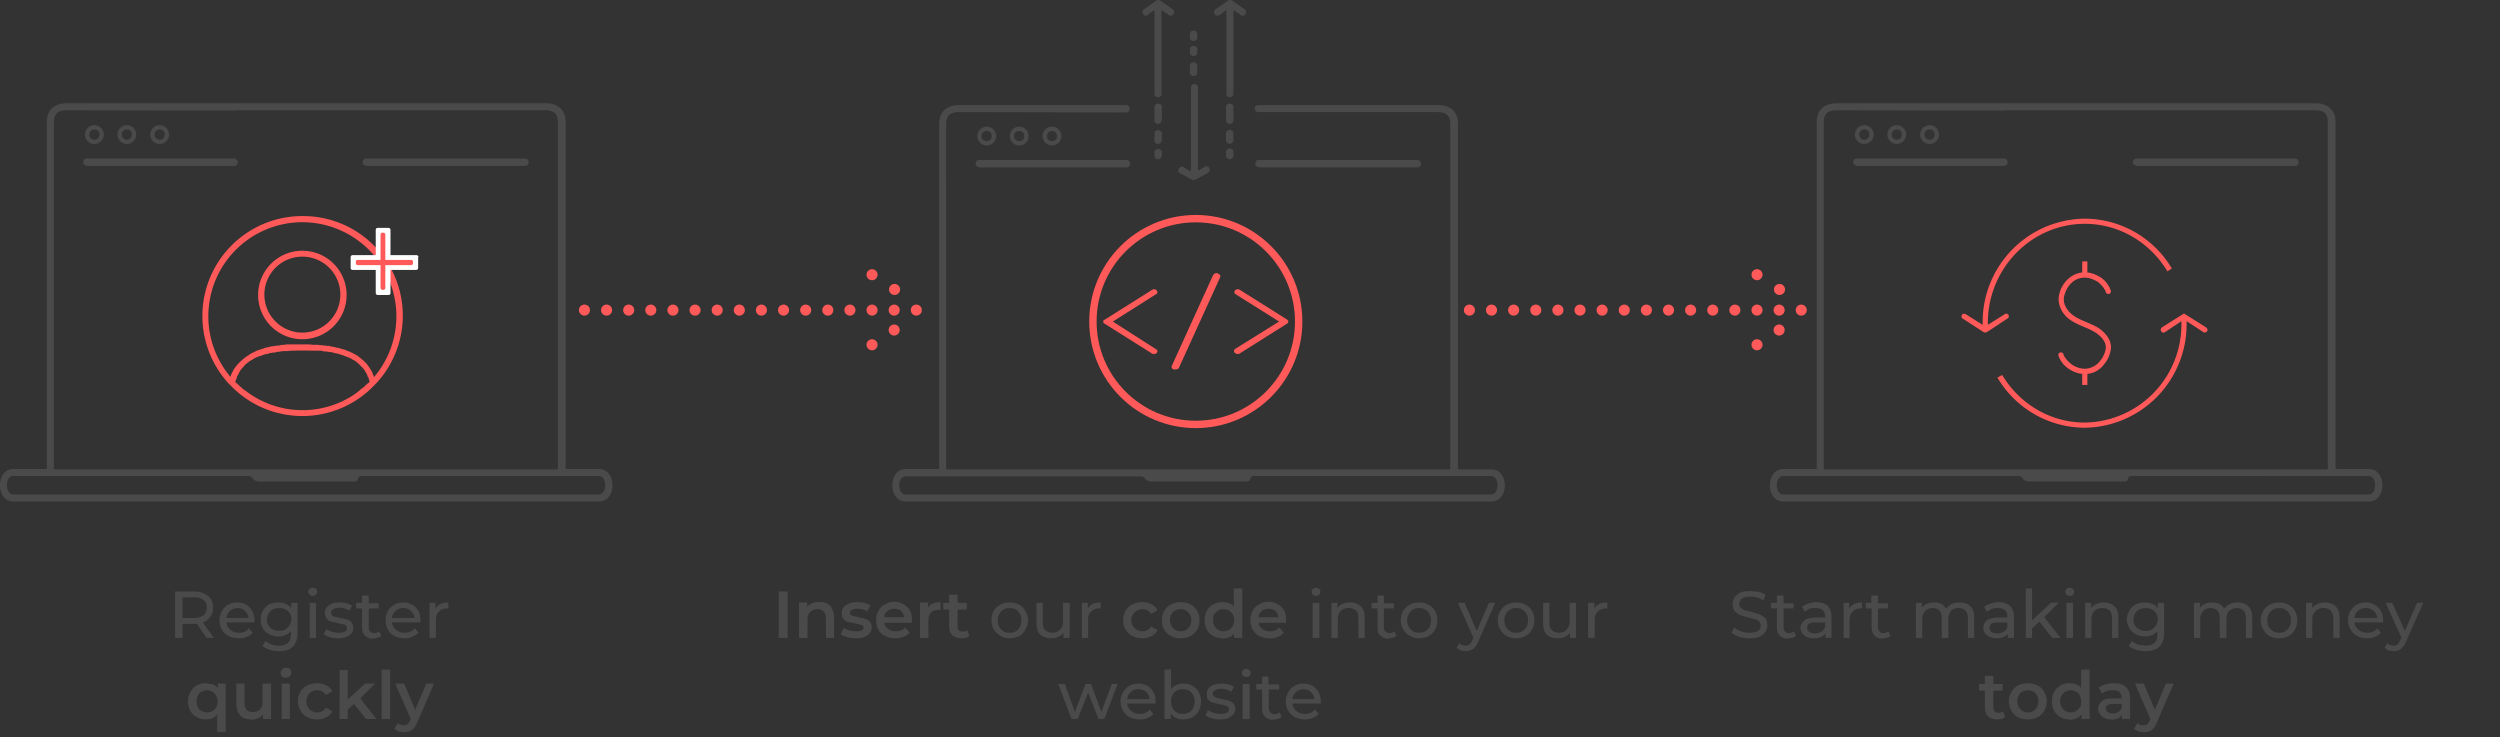 <svg xmlns="http://www.w3.org/2000/svg" viewBox="0 0 678 200">
  <rect x="0" y="0" width="678" height="200" fill="#333333" stroke="none"/>
  <g fill="none" fill-rule="evenodd">
    <path fill="#4A4A4A" fill-rule="nonzero" d="M49.5 173v-3.8H53.4L56 173h2l-3-4.2a4 4 0 0 0 2-1.5c.5-.7.8-1.5.8-2.5a4 4 0 0 0-1.4-3.2c-1-.8-2.3-1.2-3.9-1.2h-5V173h1.9Zm3-5.4h-3V162h3a4 4 0 0 1 2.7.7c.6.5.9 1.2.9 2 0 1-.3 1.7-1 2.2a4 4 0 0 1-2.6.7Zm12.3 5.5c.8 0 1.5-.1 2.1-.4.7-.3 1.2-.6 1.6-1.1l-1-1.2c-.6.8-1.5 1.2-2.7 1.2-1 0-1.7-.3-2.3-.8a3 3 0 0 1-1.1-2H69v-.5c0-1-.2-1.8-.6-2.6-.4-.7-1-1.3-1.6-1.7-.8-.4-1.6-.6-2.5-.6-.9 0-1.7.2-2.4.6-.8.4-1.3 1-1.7 1.7a5 5 0 0 0-.7 2.5c0 1 .3 1.8.7 2.6.4.7 1 1.3 1.8 1.7.8.4 1.7.6 2.7.6Zm2.7-5.5h-6.1a3 3 0 0 1 3-2.7 3 3 0 0 1 3 2.7Zm8.2 9c1.7 0 2.9-.4 3.7-1.2.8-.8 1.3-2 1.3-3.7v-8.2H79v1.4c-.4-.5-.9-.9-1.5-1.1a5 5 0 0 0-2-.4c-1 0-1.7.2-2.5.5-.7.4-1.3 1-1.7 1.7-.4.7-.6 1.5-.6 2.4 0 .9.2 1.7.6 2.4.4.7 1 1.2 1.7 1.6.8.4 1.6.6 2.5.6a5 5 0 0 0 2-.4c.5-.2 1-.6 1.4-1v.7c0 1-.2 1.9-.8 2.4-.5.5-1.3.8-2.4.8-.7 0-1.4-.1-2-.3-.7-.3-1.3-.6-1.7-1l-.8 1.4c.5.4 1.1.8 2 1 .8.3 1.6.4 2.5.4Zm0-5.5c-.6 0-1.2-.1-1.7-.4a3 3 0 0 1-1.2-1.1 3 3 0 0 1-.4-1.6 3 3 0 0 1 1-2.3c.5-.5 1.3-.8 2.3-.8 1 0 1.7.3 2.4.8a3 3 0 0 1 .9 2.3 3 3 0 0 1-.5 1.6 3 3 0 0 1-1.1 1.1c-.5.3-1 .4-1.7.4Zm9.1-9.5a1.1 1.1 0 0 0 1.2-1.1 1 1 0 0 0-.3-.8c-.3-.2-.5-.3-.9-.3a1.1 1.1 0 0 0-1.2 1.1c0 .3.2.6.4.8.2.2.5.3.8.3Zm.9 11.4v-9.5H84v9.5h1.7Zm6 .1c1.3 0 2.3-.2 3-.8.8-.5 1.1-1.2 1.1-2 0-.7-.1-1.2-.5-1.5-.3-.4-.7-.6-1.2-.8l-1.8-.4-1.4-.3a2 2 0 0 1-.8-.4 1 1 0 0 1-.3-.7c0-.4.2-.8.6-1 .3-.2 1-.4 1.6-.4 1 0 2 .3 2.8.8l.7-1.4-1.5-.6a8 8 0 0 0-2-.2c-1.2 0-2.1.2-2.8.8-.8.5-1.1 1.2-1.1 2 0 .7.2 1.2.5 1.6.3.4.8.6 1.3.8l1.8.4 1.3.3c.3 0 .6.2.8.3.2.2.3.4.3.7 0 .9-.7 1.3-2.3 1.3a6.3 6.3 0 0 1-3.3-1l-.7 1.4c.4.3 1 .6 1.7.8a8 8 0 0 0 2.2.3Zm9.6 0c.4 0 .8 0 1.1-.2.4 0 .7-.2 1-.5l-.6-1.2a2 2 0 0 1-1.3.5c-.5 0-.9-.2-1.1-.5-.3-.2-.4-.6-.4-1.2V165h2.7v-1.4H100v-2.1h-1.8v2h-1.6v1.5h1.6v5.2c0 1 .3 1.7.8 2.2a3 3 0 0 0 2.3.8Zm8.4 0c.8 0 1.5-.1 2.1-.4.7-.3 1.2-.6 1.7-1.1l-1-1.2c-.7.8-1.6 1.2-2.8 1.2-.9 0-1.7-.3-2.3-.8a3 3 0 0 1-1.1-2h7.7v-.5c0-1-.1-1.8-.5-2.6-.4-.7-1-1.3-1.7-1.7-.7-.4-1.5-.6-2.4-.6-1 0-1.8.2-2.5.6-.7.4-1.3 1-1.7 1.7a5 5 0 0 0-.6 2.5c0 1 .2 1.8.6 2.6.4.7 1 1.3 1.8 1.7.8.4 1.7.6 2.7.6Zm2.7-5.5h-6.1a3 3 0 0 1 3-2.7 3 3 0 0 1 3.1 2.7Zm5.8 5.4v-4.8c0-1 .3-1.8.8-2.3a3 3 0 0 1 2.2-.9h.4v-1.6c-.8 0-1.6.1-2.1.4a3 3 0 0 0-1.4 1.3v-1.6h-1.6v9.5h1.7Zm-57 25.5v-13.1h-2.1v1.2c-.4-.4-.9-.8-1.4-1l-1.8-.3a5 5 0 0 0-2.5.6c-.8.4-1.3 1-1.7 1.7-.5.8-.7 1.6-.7 2.6s.2 1.8.6 2.6c.5.7 1 1.3 1.8 1.7.7.4 1.5.6 2.5.6 1.3 0 2.3-.4 3-1.3v4.7h2.3Zm-5-5.3c-.9 0-1.6-.3-2.1-.8a3 3 0 0 1-.8-2.2c0-1 .3-1.6.8-2.2.5-.5 1.2-.8 2-.8.9 0 1.5.3 2 .8.6.6.9 1.3.9 2.2a3 3 0 0 1-.8 2.2c-.6.5-1.2.8-2 .8Zm12 2c.7 0 1.2-.2 1.8-.4.5-.3 1-.6 1.3-1v1.2h2.2v-9.6h-2.3v4.8c0 1-.2 1.7-.7 2.2-.5.5-1.1.7-2 .7-.6 0-1.2-.2-1.6-.6-.4-.4-.6-1-.6-2v-5.1h-2.2v5.5c0 1.4.4 2.4 1.1 3.2.7.7 1.7 1 3 1Zm9.4-11.4c.4 0 .7-.1 1-.4.3-.3.4-.6.4-1s-.1-.7-.4-1c-.3-.2-.6-.3-1-.3-.5 0-.8.1-1 .4-.3.2-.5.6-.5 1 0 .3.2.7.4 1 .3.2.6.3 1 .3Zm1 11.2v-9.6h-2.2v9.6h2.3Zm7.4.1a5 5 0 0 0 2.5-.6c.7-.3 1.3-.9 1.6-1.6l-1.7-1a2.7 2.7 0 0 1-2.4 1.3c-.8 0-1.5-.3-2-.8a3 3 0 0 1-.9-2.2c0-1 .3-1.6.8-2.2.6-.5 1.3-.8 2.1-.8.5 0 1 .1 1.4.3.4.2.7.6 1 1l1.7-1c-.3-.7-.9-1.3-1.6-1.6-.7-.4-1.5-.6-2.5-.6s-1.9.2-2.7.6a4.7 4.7 0 0 0-2.5 4.3c0 1 .3 1.8.7 2.5.4.8 1 1.4 1.9 1.8.7.4 1.6.6 2.6.6Zm8.3-.1v-2.5l1.7-1.6 3.3 4.1h2.8l-4.4-5.6 4-4H99l-4.7 4.3v-8h-2.2V195h2.2Zm11.5 0v-13.4h-2.3V195h2.3Zm3.7 3.6c.9 0 1.6-.2 2.2-.6.6-.4 1.1-1.2 1.5-2.2l4.5-10.4h-2.1l-3 7.1-3-7.1h-2.4l4.2 9.6-.2.4c-.2.5-.5.8-.7 1-.3.2-.6.3-1 .3l-.9-.1-.8-.5-.8 1.6 1.1.7 1.4.2Z"/>
    <g transform="translate(0 28)">
      <g fill-rule="nonzero">
        <path fill="#4A4A4A" d="M60.9 2c-1.3 0 0-2 1.2-2H148c3.2 0 5.4 1.8 5.4 5v92.7c0 1.8-.3 1.5 1.4 1.5h7.7c4.8 0 4.8 8.8 0 8.8H3.6c-4.8 0-4.8-8.8 0-8.8h8c1.4 0 1.1.2 1.1-1.3V5.2C12.7 1.5 15 0 18.2 0h45.2c1.3 0 1.3 2 0 2l-45.3-.1c-2.1 0-3.5.7-3.5 3.4V98c0 1.5-.2 1.3 1.3 1.3h134c1.7 0 1.4.2 1.4-1.6V5c0-2.2-1.2-3.1-3.4-3.1h-87Zm34.9 100.6H70.5c-2.3-.1-1.7-1.4-3.1-1.5H3.6c-2.3 0-2.3 5 0 5h158.8c2.3 0 2.3-5 0-5H98c-1.5.1-.2 1.5-2.2 1.5ZM44.3 9.5c.5-.6.5-1.5 0-2a1.4 1.4 0 1 0 0 2Zm.8.8a2.5 2.5 0 1 1-3.6-3.6 2.5 2.5 0 0 1 3.6 3.6Zm-9.7-.8c.5-.6.5-1.5 0-2a1.4 1.4 0 1 0 0 2Zm.8.8a2.5 2.5 0 1 1-3.6-3.6 2.5 2.5 0 0 1 3.6 3.6Zm-9.6-.8c.5-.6.5-1.5 0-2a1.4 1.4 0 1 0 0 2Zm.8.8a2.5 2.5 0 1 1-3.6-3.6 2.5 2.5 0 0 1 3.6 3.6Zm-3.9 6.6c-1.2 0-1.2-1.9 0-1.9h40c1.3 0 1.3 2 0 2h-40Zm75.9 0C98 17 98 15 99.4 15h43c1.3 0 1.3 2 0 2h-43Z"/>
        <g fill="#FF5A59">
          <path d="M82 30.6A27.1 27.1 0 0 0 62 76l1.4 1.4a27 27 0 0 0 37.2 0L102 76a27 27 0 0 0-20-45.4Zm17.8 45.3-.3.3-.6.5-.1.2-.3.2-.7.5-.3.3-1 .8a25.3 25.3 0 0 1-30-.8l-.5-.3-.5-.5-.3-.2-.2-.2-.5-.5-.2-.2-.2-.1-.3-.3.1-.3v-.1l.2-.4.1-.4.1-.3.2-.4.2-.3.1-.3.2-.3.2-.4.2-.2.2-.3.3-.3.2-.2.2-.3.3-.3.3-.2.2-.2.4-.3.3-.2a10 10 0 0 1 .7-.4l.3-.2.3-.2.5-.2.3-.1.4-.2.5-.1.4-.2.4-.1.5-.2h.5l.4-.2.6-.1.5-.1h.5l.6-.2h.5l.5-.1.8-.1h1l1-.1H80a60 60 0 0 1 4.5 0H87l.8.2h.5l.6.1.6.1h.5l.5.2.5.1.5.1.4.1.6.2.4.1.4.2.4.1.4.2.4.1.4.2.4.2.3.2.4.2.3.2.3.2a9.3 9.3 0 0 1 .6.5l.2.2.3.3.3.3.2.2.3.3.2.3.2.2.2.4.2.3.1.2.2.4.1.4.2.2.1.4.1.4.1.2v.2c0 .2-.2.3-.3.4Zm1.6-1.7-.2-.6-.3-.7a10.4 10.4 0 0 0-.8-1.3l-.4-.6-.5-.6-.5-.5-.6-.5-.5-.4-.6-.5a18.6 18.6 0 0 0-1.3-.7l-.6-.3-.7-.3h-.1l-.6-.3-.7-.2h-.2l-.5-.2-.7-.2h-.3a8.3 8.3 0 0 0-1.2-.3h-.3l-.5-.2h-.7l-.3-.1h-.5l-.7-.1h-.4l-.4-.1h-1.5l-1-.1h-6.2l-.4.1h-.4l-.7.1-.4.1h-.4l-.7.1-.5.1h-.3a17.5 17.5 0 0 0-1.2.3h-.2a15 15 0 0 0-1.2.4l-.3.1-.7.2-.5.2h-.1l-.7.4-.7.3-.6.4a14 14 0 0 0-3.3 2.8l-.5.6-.4.6a14.6 14.6 0 0 0-.7 1.4l-.2.6a25.5 25.5 0 1 1 39 0Z"/>
          <path d="M82 40a12 12 0 1 0 0 24 12 12 0 0 0 0-24Zm0 22.2a10.3 10.3 0 1 1 0-20.6 10.3 10.3 0 0 1 0 20.6Z"/>
        </g>
      </g>
      <rect width="4" height="18.2" x="101.9" y="33.8" fill="#FFF" rx=".5"/>
      <path fill="#FFF" d="M113.4 41.7v3c0 .3-.3.5-.5.5H95.6a.5.5 0 0 1-.5-.5v-3c0-.3.3-.5.5-.5H113c.2 0 .5.2.5.5Z"/>
      <rect width="1.3" height="15.5" x="103.2" y="35.1" fill="#FF5A59" rx=".5"/>
      <path fill="#FF5A59" d="M112 43v.4c0 .3-.2.5-.5.5H97a.5.5 0 0 1-.5-.5V43c0-.3.2-.5.5-.5h14.5c.3 0 .5.2.5.5Z"/>
    </g>
    <path fill="#4A4A4A" fill-rule="nonzero" d="M213.6 173v-12.6h-2.4V173h2.4Zm5.4 0v-4.9c0-.9.2-1.6.7-2.1.5-.5 1.2-.8 2-.8.7 0 1.3.3 1.7.7.4.4.6 1 .6 1.9v5.2h2.2v-5.5c0-1.4-.4-2.4-1-3.2a4 4 0 0 0-3-1 5 5 0 0 0-2 .3c-.5.3-1 .6-1.3 1v-1.2h-2.2v9.6h2.3Zm13 .1c1.4 0 2.5-.2 3.2-.8.8-.5 1.2-1.2 1.2-2.1 0-.7-.2-1.3-.5-1.6a3 3 0 0 0-1.3-.8l-1.9-.4-1.7-.5c-.4-.1-.5-.4-.5-.7 0-.3.1-.6.5-.8a3 3 0 0 1 1.5-.3c1 0 2 .2 2.7.7l.9-1.7-1.6-.6a9 9 0 0 0-2-.2c-1.3 0-2.3.3-3 .8-.9.5-1.2 1.3-1.2 2.2 0 .7.1 1.2.5 1.6.4.4.8.7 1.3.8l2 .4 1.6.4c.3.2.5.4.5.7 0 .7-.7 1-2 1a6.5 6.5 0 0 1-3.4-.9l-.8 1.7c.4.4 1 .6 1.8.8.7.2 1.5.3 2.2.3Zm10.9 0a6 6 0 0 0 2.2-.4 4 4 0 0 0 1.6-1.1l-1.2-1.4c-.7.7-1.5 1-2.6 1-.8 0-1.5-.2-2-.6-.6-.4-1-1-1.1-1.7h7.5v-.7c0-1-.1-1.8-.5-2.6a5 5 0 0 0-4.2-2.4c-1 0-1.9.3-2.6.7-.8.4-1.4 1-1.8 1.8a5 5 0 0 0-.6 2.5c0 1 .2 1.8.6 2.5.4.8 1 1.4 1.9 1.8a6 6 0 0 0 2.8.6Zm2.3-5.7h-5.4c0-.7.4-1.3.9-1.7.5-.4 1.1-.6 1.8-.6.8 0 1.4.2 1.9.6.4.5.7 1 .8 1.7Zm6.6 5.6v-4.7c0-1 .2-1.7.7-2.2.5-.5 1.2-.7 2-.7h.6v-2.1c-1.6 0-2.8.5-3.4 1.5v-1.4h-2.2v9.6h2.3Zm9 .1 1.1-.1 1-.5-.6-1.6a2 2 0 0 1-1.3.4c-.4 0-.8-.2-1-.4-.2-.2-.3-.6-.3-1v-4.6h2.5v-1.8h-2.5v-2.2h-2.3v2.2h-1.6v1.8h1.6v4.6c0 1 .3 1.8.9 2.4.5.5 1.4.8 2.4.8Zm13 0c1 0 1.8-.2 2.6-.6.7-.4 1.3-1 1.7-1.8a5 5 0 0 0 .7-2.5 5 5 0 0 0-.7-2.5c-.4-.7-1-1.3-1.7-1.7-.8-.4-1.6-.6-2.6-.6s-1.8.2-2.5.6c-.8.4-1.4 1-1.8 1.7a5 5 0 0 0-.6 2.5 4.6 4.6 0 0 0 2.4 4.2c.7.5 1.6.7 2.5.7Zm0-1.5a3 3 0 0 1-2.8-1.6c-.3-.5-.4-1.1-.4-1.8 0-.6.1-1.2.4-1.7a3 3 0 0 1 1.2-1.2c.5-.3 1-.4 1.6-.4.6 0 1.2.1 1.7.4.5.3.8.7 1.1 1.2.3.5.4 1 .4 1.7s-.1 1.3-.4 1.8a3 3 0 0 1-1.1 1.2c-.5.3-1 .4-1.7.4Zm11.4 1.5c.7 0 1.3-.1 1.8-.4.6-.3 1-.6 1.4-1.1v1.4h1.7v-9.5h-1.8v4.9c0 1-.2 1.8-.8 2.3-.5.6-1.2.9-2.1.9-.8 0-1.5-.3-2-.8-.4-.4-.6-1.1-.6-2v-5.3h-1.7v5.4c0 1.4.3 2.5 1 3.2.8.7 1.8 1 3 1Zm9.9-.1v-4.8c0-1 .2-1.8.8-2.3a3 3 0 0 1 2.2-.9h.4v-1.6c-.9 0-1.6.1-2.2.4a3 3 0 0 0-1.3 1.3v-1.6h-1.6v9.5h1.7Zm14.7.1a5 5 0 0 0 2.5-.6c.7-.3 1.3-.9 1.6-1.6l-1.7-1a2.7 2.7 0 0 1-2.4 1.3c-.8 0-1.5-.3-2-.8a3 3 0 0 1-1-2.2c0-1 .4-1.6 1-2.2.5-.5 1.2-.8 2-.8.5 0 1 .1 1.4.3.4.2.7.6 1 1l1.7-1c-.3-.7-.9-1.3-1.6-1.6-.7-.4-1.5-.6-2.5-.6s-1.9.2-2.7.6a4.7 4.7 0 0 0-2.5 4.3c0 1 .2 1.8.7 2.5.4.8 1 1.4 1.8 1.8.8.4 1.7.6 2.7.6Zm10.4 0c1 0 1.9-.2 2.6-.6.8-.4 1.4-1 1.9-1.8a5 5 0 0 0 .6-2.5 5 5 0 0 0-.6-2.5c-.5-.8-1-1.4-1.9-1.8-.7-.4-1.6-.6-2.6-.6s-1.9.2-2.6.6c-.8.4-1.4 1-1.9 1.8a5 5 0 0 0-.6 2.5c0 1 .2 1.8.6 2.5.5.8 1 1.4 1.9 1.8.7.4 1.6.6 2.6.6Zm0-1.9c-.8 0-1.5-.3-2-.8a3 3 0 0 1-.9-2.2c0-1 .3-1.6.8-2.2.6-.5 1.3-.8 2-.8 1 0 1.6.3 2.1.8.6.6.9 1.3.9 2.2a3 3 0 0 1-.9 2.2c-.5.5-1.2.8-2 .8Zm11.4 2c.6 0 1.2-.2 1.8-.4.5-.2 1-.6 1.3-1v1.2h2.2v-13.4h-2.3v5c-.3-.5-.8-.8-1.3-1-.5-.2-1.1-.3-1.8-.3a5 5 0 0 0-2.4.6c-.8.4-1.4 1-1.8 1.7-.4.8-.6 1.6-.6 2.6s.2 1.8.6 2.6c.4.7 1 1.3 1.8 1.7a5 5 0 0 0 2.4.6Zm.2-2c-.5 0-1-.1-1.4-.4-.5-.2-.8-.6-1-1-.3-.5-.4-1-.4-1.6 0-.6 0-1.1.3-1.6.3-.4.6-.8 1-1 .5-.3 1-.4 1.5-.4.6 0 1 .1 1.5.4.4.2.8.6 1 1 .3.5.4 1 .4 1.6 0 .6-.1 1.1-.4 1.6-.2.4-.6.8-1 1-.5.3-1 .4-1.5.4Zm12.6 2a6 6 0 0 0 2.2-.5 4 4 0 0 0 1.6-1.1l-1.2-1.4c-.7.7-1.5 1-2.6 1-.8 0-1.5-.2-2-.6-.6-.4-1-1-1-1.7h7.4v-.7c0-1-.1-1.8-.5-2.6a5 5 0 0 0-4.2-2.4c-1 0-1.9.3-2.6.7-.8.4-1.4 1-1.8 1.8a5 5 0 0 0-.6 2.5c0 1 .2 1.8.6 2.5.5.8 1 1.4 1.9 1.8a6 6 0 0 0 2.8.6Zm2.3-5.8h-5.4c.1-.7.4-1.3.9-1.7.5-.4 1.1-.6 1.8-.6.8 0 1.4.2 1.9.6.5.5.7 1 .8 1.7Zm10.2-5.8a1.1 1.1 0 0 0 1.2-1.1 1 1 0 0 0-.4-.8c-.2-.2-.5-.3-.8-.3a1.1 1.1 0 0 0-1.2 1.1c0 .3.2.6.4.8.2.2.5.3.8.3Zm.9 11.4v-9.5H356v9.5h1.8Zm5 0v-5c0-1 .3-1.7.8-2.3a3 3 0 0 1 2.2-.8c.8 0 1.5.3 2 .7.4.5.6 1.2.6 2.1v5.3h1.7v-5.5c0-1.3-.3-2.4-1-3a4 4 0 0 0-3-1.1 5 5 0 0 0-2 .4c-.6.2-1 .6-1.4 1.1v-1.4h-1.6v9.5h1.7Zm13.8.1c.4 0 .8 0 1.2-.2.3 0 .6-.2.9-.5l-.5-1.2a2 2 0 0 1-1.4.5c-.5 0-.8-.2-1.1-.5-.3-.2-.4-.6-.4-1.2V165h2.7v-1.4h-2.7v-2.1h-1.7v2H372v1.5h1.6v5.2c0 1 .2 1.7.8 2.2a3 3 0 0 0 2.2.8Zm8.3 0c1 0 1.8-.2 2.5-.6.8-.4 1.4-1 1.8-1.8a5 5 0 0 0 .6-2.5 5 5 0 0 0-.6-2.5c-.4-.7-1-1.3-1.8-1.7-.7-.4-1.6-.6-2.5-.6-1 0-1.8.2-2.6.6-.7.4-1.3 1-1.8 1.7a5 5 0 0 0-.6 2.5 4.6 4.6 0 0 0 2.4 4.2c.8.5 1.6.7 2.6.7Zm0-1.5c-.6 0-1.2-.1-1.7-.4a3 3 0 0 1-1.1-1.2c-.3-.5-.5-1.1-.5-1.8 0-.6.2-1.2.5-1.7a3 3 0 0 1 1.1-1.2c.5-.3 1-.4 1.7-.4.6 0 1.1.1 1.6.4.5.3.9.7 1.2 1.2.2.5.4 1 .4 1.7s-.2 1.3-.4 1.8a3 3 0 0 1-1.2 1.2c-.5.3-1 .4-1.6.4Zm12.6 5c.7 0 1.4-.2 2-.6.5-.4 1-1 1.4-2l4.6-10.5h-1.7l-3.3 7.6-3.3-7.6h-1.8l4.2 9.5-.3.6c-.2.6-.5 1-.8 1.2-.3.2-.6.3-1 .3-.7 0-1.3-.2-1.7-.7l-.8 1.3 1.1.7 1.4.2Zm13.7-3.5c1 0 1.8-.2 2.5-.6.8-.4 1.4-1 1.8-1.8a5 5 0 0 0 .6-2.5 5 5 0 0 0-.6-2.5c-.4-.7-1-1.3-1.8-1.7-.7-.4-1.6-.6-2.5-.6-1 0-1.8.2-2.6.6-.7.4-1.3 1-1.7 1.7a5 5 0 0 0-.7 2.5c0 1 .2 1.8.7 2.5.4.8 1 1.4 1.7 1.8.8.4 1.7.6 2.6.6Zm0-1.5c-.6 0-1.2-.1-1.6-.4a3 3 0 0 1-1.2-1.2c-.3-.5-.4-1.1-.4-1.8 0-.6.1-1.2.4-1.7a3 3 0 0 1 1.2-1.2c.4-.3 1-.4 1.6-.4.6 0 1.2.1 1.6.4.5.3 1 .7 1.2 1.2.3.5.4 1 .4 1.7s-.1 1.3-.4 1.8a3 3 0 0 1-1.2 1.2c-.4.3-1 .4-1.6.4Zm11.4 1.5c.6 0 1.3-.1 1.8-.4.6-.3 1-.6 1.4-1.1v1.4h1.6v-9.5h-1.7v4.9c0 1-.3 1.8-.8 2.3-.5.6-1.2.9-2.1.9-.9 0-1.5-.3-2-.8-.4-.4-.6-1.1-.6-2v-5.3h-1.7v5.4c0 1.4.3 2.5 1 3.2.8.7 1.8 1 3 1Zm9.9-.1v-4.8c0-1 .2-1.8.8-2.3a3 3 0 0 1 2.2-.9h.4v-1.6c-.9 0-1.6.1-2.2.4a3 3 0 0 0-1.3 1.3v-1.6h-1.7v9.5h1.8Zm-140.2 22 2.8-7.2 2.8 7.2h1.6l3.6-9.5h-1.6l-2.8 7.6-2.8-7.6h-1.5l-2.9 7.6-2.7-7.6H287l3.6 9.5h1.6Zm16.8.1c.8 0 1.5-.1 2.1-.4.7-.3 1.2-.6 1.6-1.1l-1-1.2c-.6.8-1.5 1.2-2.7 1.2-1 0-1.7-.3-2.3-.8a3 3 0 0 1-1.1-2h7.7v-.5c0-1-.1-1.8-.6-2.6-.4-.7-1-1.3-1.6-1.7-.7-.4-1.6-.6-2.5-.6-.9 0-1.7.2-2.4.6-.7.4-1.3 1-1.7 1.7a5 5 0 0 0-.7 2.5c0 1 .3 1.8.7 2.6.4.7 1 1.3 1.8 1.7.8.4 1.7.6 2.7.6Zm2.7-5.5h-6.1a3 3 0 0 1 3-2.7 3 3 0 0 1 3.1 2.7Zm9.1 5.5a5 5 0 0 0 2.5-.6c.7-.4 1.3-1 1.7-1.7.4-.8.6-1.6.6-2.6a5 5 0 0 0-.6-2.5c-.4-.7-1-1.3-1.7-1.7a5 5 0 0 0-4.4-.2c-.6.2-1 .6-1.4 1.1v-5.3h-1.8V195h1.7v-1.5c.4.5.9 1 1.5 1.2.5.3 1.2.4 1.9.4Zm-.1-1.5c-.6 0-1.2-.1-1.7-.4a3 3 0 0 1-1.1-1.2c-.3-.5-.4-1.1-.4-1.8 0-.6 0-1.2.4-1.7a3 3 0 0 1 1.1-1.2c.5-.3 1-.4 1.7-.4a3 3 0 0 1 2.8 1.6c.2.5.4 1 .4 1.7s-.2 1.3-.4 1.8a3 3 0 0 1-2.8 1.6Zm10 1.5c1.3 0 2.3-.2 3-.8.8-.5 1.2-1.2 1.2-2 0-.7-.2-1.2-.5-1.5-.4-.4-.8-.6-1.2-.8l-1.9-.4-1.3-.3a2 2 0 0 1-.8-.4 1 1 0 0 1-.4-.7c0-.4.2-.8.6-1 .4-.2 1-.4 1.7-.4 1 0 2 .3 2.7.8l.8-1.4-1.6-.6a8 8 0 0 0-1.9-.2c-1.2 0-2.2.2-2.9.8-.7.5-1 1.2-1 2 0 .7 0 1.2.4 1.6.4.4.8.6 1.3.8l1.9.4 1.3.3c.3 0 .5.2.7.3.2.2.4.4.4.7 0 .9-.8 1.3-2.3 1.3a6.3 6.3 0 0 1-3.4-1l-.7 1.4c.4.3 1 .6 1.7.8a8 8 0 0 0 2.3.3Zm7.2-11.5a1.1 1.1 0 0 0 1.2-1.1 1 1 0 0 0-.4-.8c-.2-.2-.5-.3-.8-.3a1.1 1.1 0 0 0-1.2 1.1c0 .3.1.6.4.8.2.2.5.3.8.3Zm.9 11.4v-9.5H337v9.5h1.8Zm6.5.1c.4 0 .8 0 1.2-.2.4 0 .7-.2 1-.5l-.6-1.2a2 2 0 0 1-1.4.5c-.4 0-.8-.2-1-.5-.3-.2-.5-.6-.5-1.2V187h2.8v-1.4H344v-2.1h-1.7v2h-1.6v1.5h1.6v5.2c0 1 .3 1.7.8 2.2a3 3 0 0 0 2.2.8Zm8.5 0c.8 0 1.5-.1 2.1-.4.7-.3 1.2-.6 1.6-1.1l-1-1.2c-.6.8-1.5 1.2-2.7 1.2-1 0-1.7-.3-2.3-.8a3 3 0 0 1-1.1-2h7.7v-.5c0-1-.2-1.8-.6-2.6-.4-.7-1-1.3-1.6-1.7-.8-.4-1.6-.6-2.5-.6-.9 0-1.7.2-2.4.6-.8.4-1.3 1-1.7 1.7a5 5 0 0 0-.7 2.5c0 1 .2 1.8.7 2.6.4.7 1 1.3 1.8 1.7.8.4 1.7.6 2.7.6Zm2.7-5.5h-6.1a3 3 0 0 1 3-2.7 3 3 0 0 1 3 2.7Z"/>
    <g transform="translate(242)">
      <path fill="#4A4A4A" fill-rule="nonzero" d="M99.2 30.4c-1.2 0-1.2-1.9 0-1.9H148c3.2 0 5.4 1.7 5.4 5v92.2c0 1.8-.3 1.6 1.4 1.6h7.7c4.8 0 4.8 8.7 0 8.7H3.6c-4.8 0-4.8-8.8 0-8.8h8c1.4 0 1.1.3 1.1-1.2V33.7c0-3.7 2.3-5.2 5.5-5.2h45.2c1.3 0 1.3 2 0 2l-45.3-.1c-2.1 0-3.5.7-3.5 3.3V126c0 1.5-.2 1.3 1.3 1.3h134c1.7 0 1.4.3 1.4-1.5V33.5c0-2.2-1.2-3.1-3.4-3.1H99.2ZM88.7 4.1c-1 .7-2.1-.9-1-1.6L91 .2a1 1 0 0 1 1.2 0l3.3 2.3c1 .7 0 2.3-1 1.6l-1.1-.8c-1.1-.7-.9-.7-.9.7v21.4c0 1.3-1.9 1.3-1.9 0V3.8c0-1.2.2-1.2-.8-.5l-1.1.8Zm3.8 38.1c0 1.3-2 1.3-2 0v-1c0-1.2 2-1.2 2 0v1Zm0-4.2c0 1.3-2 1.3-2 0v-1.8c0-1.3 2-1.3 2 0V38Zm0-5.4c0 1.3-2 1.3-2 0V29c0-1.2 2-1.2 2 0v3.7ZM69.3 4.1c-1 .7-2.1-.9-1-1.6L71.5.2a1 1 0 0 1 1.2 0L76 2.5c1 .7 0 2.3-1 1.6l-1.3-.9c-.9-.6-.7-.5-.7.6v21.6c0 1.3-1.9 1.3-1.9 0V3.8c0-1.2.2-1.2-.7-.6l-1.2.9ZM73 42.3c0 1.2-1.9 1.2-1.9 0v-1c0-1.2 2-1.2 2 0v1Zm0-4.2c0 1.2-1.9 1.2-1.9 0v-1.9c0-1.2 2-1.2 2 0v1.9Zm0-5.5c0 1.3-1.9 1.3-1.9 0V29c0-1.2 2-1.2 2 0v3.7Zm11.7 12.6c1-.6 2 1 .9 1.7l-3.4 1.8a1 1 0 0 1-1 0L78 47c-1-.6-.1-2.3 1-1.7l1 .7c1.1.5 1 .6 1-.6V23.7c0-1.2 1.9-1.2 1.9 0v21.4c0 1.4-.3 1.3.9.7l1-.6Zm-4-36c0-1.2 2-1.2 2 0v1c0 1.2-2 1.2-2 0v-1Zm0 4.2c0-1.3 2-1.3 2 0v.9c0 1.2-2 1.2-2 0v-1Zm0 4.4c0-1.2 2-1.2 2 0v1.9c0 1.2-2 1.2-2 0v-1.9Zm15 112.8H70.5c-2.3 0-1.7-1.4-3.1-1.4H3.6c-2.3 0-2.3 4.9 0 4.9h158.8c2.3 0 2.3-5 0-5H98c-1.5.1-.2 1.5-2.2 1.5ZM44.3 37.9c.5-.5.5-1.4 0-2-.6-.5-1.5-.5-2 0-.5.6-.5 1.5 0 2s1.4.5 2 0Zm.8.8a2.5 2.5 0 0 1-3.6-3.6 2.5 2.5 0 0 1 3.6 3.6Zm-9.7-.8c.5-.5.5-1.4 0-2-.5-.5-1.4-.5-2 0-.5.6-.5 1.5 0 2 .6.5 1.5.5 2 0Zm.8.8a2.5 2.5 0 0 1-3.6-3.6 2.5 2.5 0 0 1 3.6 3.6Zm-9.6-.8c.5-.5.5-1.4 0-2-.6-.5-1.5-.5-2 0-.6.6-.6 1.5 0 2 .5.5 1.4.5 2 0Zm.8.8a2.5 2.5 0 0 1-3.6-3.6 2.5 2.5 0 0 1 3.6 3.6Zm-3.9 6.6c-1.2 0-1.2-1.9 0-1.9h40c1.3 0 1.3 2 0 2h-40Zm75.9 0c-1.3 0-1.3-1.9 0-1.9h43c1.3 0 1.3 2 0 2h-43Z"/>
      <circle cx="82.3" cy="87.2" r="27.9" stroke="#FF5A59" stroke-width="2"/>
      <path fill="#FF5A59" fill-rule="nonzero" d="M71.7 78.7c-.3-.3-1-.4-1.4 0l-12.7 8c-.3 0-.4.3-.4.5 0 .3.1.5.4.6l12.7 8c.2.2.4.2.6.2.3 0 .6 0 .8-.3.3-.3.3-.8-.2-1l-11.7-7.5 11.7-7.4c.5-.2.5-.7.2-1Zm35.4 8-12.7-8c-.5-.4-1.1-.3-1.4 0-.4.4-.3.9.1 1.1l11.8 7.4L93 94.6c-.4.3-.5.8-.1 1.1.2.2.5.3.7.3.3 0 .5 0 .7-.2l12.7-8c.2-.1.4-.3.4-.6 0-.2-.2-.4-.4-.6ZM88.3 74.1c-.5-.1-1 0-1.3.5L75.8 99.2c-.2.4 0 .9.6 1h.3c.4 0 .8-.1 1-.4l11.2-24.6c.2-.4 0-.8-.6-1Z"/>
    </g>
    <path fill="#4A4A4A" fill-rule="nonzero" d="M474.4 173.1c1 0 2-.1 2.7-.4.8-.4 1.3-.8 1.7-1.3.3-.6.5-1.2.5-1.8 0-.8-.2-1.5-.6-2-.4-.4-1-.7-1.5-1l-2.3-.7-1.7-.4a3 3 0 0 1-1.1-.7c-.3-.2-.4-.6-.4-1 0-.6.2-1 .7-1.5.5-.3 1.3-.5 2.3-.5a6.3 6.3 0 0 1 3.5 1l.6-1.4c-.5-.4-1.2-.7-1.9-.9l-2.2-.2c-1 0-2 .1-2.7.4-.7.4-1.2.8-1.6 1.3-.3.6-.5 1.2-.5 1.9 0 .8.2 1.4.6 1.9.4.4 1 .8 1.5 1 .6.3 1.4.5 2.3.7l1.8.5c.4.1.7.3 1 .6.3.3.4.6.4 1 0 .7-.2 1.1-.7 1.5-.6.3-1.3.5-2.4.5a6.8 6.8 0 0 1-4.1-1.4l-.7 1.4c.5.4 1.2.8 2 1.1 1 .3 1.9.4 2.8.4Zm10.6 0c.3 0 .7 0 1.1-.2.4 0 .7-.2 1-.5l-.6-1.2a2 2 0 0 1-1.4.5c-.4 0-.8-.2-1-.5-.3-.2-.4-.6-.4-1.2V165h2.7v-1.4h-2.7v-2.1h-1.8v2h-1.6v1.5h1.6v5.2c0 1 .3 1.7.8 2.2a3 3 0 0 0 2.3.8Zm7 0c.6 0 1.3-.1 1.8-.3.6-.3 1-.6 1.3-1v1.2h1.6v-5.8c0-1.2-.4-2.2-1-2.9-.8-.6-1.8-1-3.1-1-.8 0-1.5.2-2.2.4-.7.2-1.2.5-1.7.9l.7 1.3 1.3-.8a5 5 0 0 1 1.7-.2c.8 0 1.5.2 2 .6.3.4.6 1 .6 1.7v.3h-2.8c-1.3 0-2.3.3-2.9.8-.6.5-1 1.2-1 2s.4 1.5 1 2a4 4 0 0 0 2.6.8Zm.2-1.3c-.7 0-1.2-.2-1.5-.4-.4-.3-.6-.7-.6-1.2 0-1 .7-1.4 2.2-1.4h2.7v1.3c-.3.5-.6 1-1 1.2-.6.3-1.1.5-1.8.5Zm9.4 1.2v-4.8c0-1 .3-1.8.8-2.3a3 3 0 0 1 2.2-.9h.4v-1.6c-.8 0-1.5.1-2.1.4a3 3 0 0 0-1.4 1.3v-1.6H500v9.5h1.7Zm9 .1c.3 0 .7 0 1.1-.2.4 0 .7-.2 1-.5l-.6-1.2a2 2 0 0 1-1.4.5c-.4 0-.8-.2-1-.5-.3-.2-.4-.6-.4-1.2V165h2.7v-1.4h-2.7v-2.1h-1.8v2H506v1.5h1.6v5.2c0 1 .3 1.7.8 2.2a3 3 0 0 0 2.2.8Zm10.7-.1v-5c0-1 .3-1.7.8-2.3.5-.5 1.2-.8 2-.8s1.5.3 1.9.7c.4.5.6 1.2.6 2.1v5.3h1.8v-5c0-1 .2-1.7.7-2.3.5-.5 1.2-.8 2.1-.8.8 0 1.4.3 1.8.7.5.5.7 1.2.7 2.1v5.3h1.7v-5.5c0-1.4-.3-2.4-1-3-.7-.8-1.7-1.1-2.9-1.1-.8 0-1.5.1-2.2.4-.6.3-1.1.8-1.5 1.3-.3-.5-.7-1-1.3-1.3-.6-.3-1.2-.4-2-.4-.7 0-1.3.1-2 .4-.5.2-1 .6-1.3 1v-1.3h-1.6v9.5h1.7Zm20 .1c.8 0 1.4-.1 2-.3.5-.3 1-.6 1.2-1v1.2h1.7v-5.8c0-1.2-.4-2.2-1.1-2.9-.7-.6-1.7-1-3-1-.8 0-1.5.2-2.2.4-.7.2-1.3.5-1.8.9l.7 1.3 1.4-.8a5 5 0 0 1 1.7-.2c.8 0 1.4.2 1.9.6.4.4.6 1 .6 1.7v.3h-2.7c-1.3 0-2.3.3-3 .8-.5.5-.8 1.2-.8 2s.3 1.5 1 2a4 4 0 0 0 2.5.8Zm.4-1.3c-.7 0-1.2-.2-1.6-.4-.4-.3-.5-.7-.5-1.2 0-1 .7-1.4 2.2-1.4h2.6v1.3c-.2.5-.5 1-1 1.2-.5.3-1 .5-1.7.5Zm9.4 1.2v-2.6l2-1.8 3.5 4.4h2.2l-4.4-5.6 4-4h-2.1l-5.2 4.8v-8.6h-1.7V173h1.7Zm10.2-11.4a1.1 1.1 0 0 0 1.2-1.1 1 1 0 0 0-.4-.8c-.2-.2-.5-.3-.8-.3a1.1 1.1 0 0 0-1.2 1.1c0 .3.1.6.4.8.2.2.5.3.8.3Zm.9 11.4v-9.5h-1.8v9.5h1.8Zm5 0v-5c0-1 .3-1.7.8-2.3a3 3 0 0 1 2.2-.8c.8 0 1.5.3 2 .7.4.5.6 1.2.6 2.1v5.3h1.7v-5.5c0-1.3-.3-2.4-1-3a4 4 0 0 0-3-1.1 5 5 0 0 0-2 .4c-.6.2-1 .6-1.4 1.1v-1.4h-1.6v9.5h1.7Zm14.7 3.6c1.6 0 2.9-.4 3.7-1.2.8-.8 1.3-2 1.3-3.7v-8.2h-1.7v1.4c-.4-.5-.9-.9-1.5-1.1a5 5 0 0 0-2-.4c-1 0-1.8.2-2.5.5-.7.4-1.3 1-1.7 1.7-.4.7-.7 1.5-.7 2.4 0 .9.3 1.7.7 2.4.4.7 1 1.2 1.7 1.6.7.4 1.6.6 2.5.6a5 5 0 0 0 2-.4c.5-.2 1-.6 1.4-1v.7c0 1-.2 1.9-.8 2.4-.5.5-1.3.8-2.5.8l-2-.3c-.6-.3-1.2-.6-1.6-1l-.9 1.4c.6.4 1.2.8 2 1 .8.3 1.7.4 2.6.4Zm0-5.5c-.7 0-1.2-.1-1.7-.4a3 3 0 0 1-1.2-1.1 3 3 0 0 1-.4-1.6 3 3 0 0 1 1-2.3c.5-.5 1.3-.8 2.3-.8 1 0 1.7.3 2.3.8a3 3 0 0 1 1 2.3 3 3 0 0 1-.5 1.6 3 3 0 0 1-1.1 1.1c-.5.3-1 .4-1.7.4Zm14.8 1.9v-5c0-1 .3-1.7.8-2.3.5-.5 1.2-.8 2-.8.9 0 1.5.3 1.9.7.4.5.6 1.2.6 2.1v5.3h1.8v-5c0-1 .2-1.7.7-2.3.6-.5 1.3-.8 2.1-.8s1.4.3 1.9.7c.4.5.6 1.2.6 2.1v5.3h1.7v-5.5c0-1.4-.3-2.4-1-3-.7-.8-1.7-1.1-2.9-1.1-.8 0-1.5.1-2.1.4-.7.3-1.2.8-1.6 1.3-.3-.5-.7-1-1.3-1.3-.6-.3-1.2-.4-2-.4-.7 0-1.3.1-1.9.4-.6.2-1 .6-1.4 1v-1.3H595v9.5h1.7Zm21.4.1c1 0 1.8-.2 2.5-.6.8-.4 1.4-1 1.8-1.8a5 5 0 0 0 .6-2.5 5 5 0 0 0-.6-2.5c-.4-.7-1-1.3-1.8-1.7-.7-.4-1.6-.6-2.5-.6-1 0-1.8.2-2.6.6-.7.4-1.3 1-1.7 1.7a5 5 0 0 0-.7 2.5c0 1 .2 1.8.7 2.5.4.8 1 1.4 1.7 1.8.8.4 1.6.6 2.6.6Zm0-1.5c-.6 0-1.2-.1-1.6-.4a3 3 0 0 1-1.2-1.2c-.3-.5-.4-1.1-.4-1.8 0-.6.1-1.2.4-1.7a3 3 0 0 1 1.2-1.2c.4-.3 1-.4 1.6-.4.6 0 1.2.1 1.6.4.5.3 1 .7 1.2 1.2.3.5.4 1 .4 1.7s-.1 1.3-.4 1.8a3 3 0 0 1-1.2 1.2c-.4.3-1 .4-1.6.4Zm9 1.4v-5c0-1 .3-1.7.9-2.3a3 3 0 0 1 2.2-.8c.8 0 1.5.3 1.9.7.4.5.7 1.2.7 2.1v5.3h1.7v-5.5c0-1.3-.4-2.4-1-3a4 4 0 0 0-3-1.1 5 5 0 0 0-2 .4c-.6.2-1 .6-1.4 1.1v-1.4h-1.7v9.5h1.8Zm14.8.1c.8 0 1.6-.1 2.2-.4.6-.3 1.2-.6 1.6-1.1l-1-1.2c-.6.8-1.6 1.2-2.7 1.2-1 0-1.7-.3-2.3-.8a3 3 0 0 1-1.2-2h7.8v-.5c0-1-.2-1.8-.6-2.6-.4-.7-1-1.3-1.7-1.7-.7-.4-1.5-.6-2.4-.6-1 0-1.7.2-2.5.6-.7.4-1.2 1-1.7 1.7a5 5 0 0 0-.6 2.5c0 1 .2 1.8.7 2.6.4.7 1 1.3 1.8 1.7.7.4 1.6.6 2.6.6Zm2.8-5.5h-6.2a3 3 0 0 1 3-2.7 3 3 0 0 1 3.2 2.7Zm4.4 9c.8 0 1.5-.2 2-.6.5-.4 1-1 1.4-2l4.7-10.5h-1.7l-3.3 7.6-3.4-7.6H647l4.3 9.5-.4.6c-.2.6-.4 1-.7 1.2-.3.2-.7.3-1 .3-.7 0-1.3-.2-1.8-.7l-.7 1.3 1 .7 1.4.2Zm-107.5 18.5 1.2-.1 1-.5-.6-1.6a2 2 0 0 1-1.3.4c-.4 0-.8-.2-1-.4-.2-.2-.3-.6-.3-1v-4.6h2.5v-1.8h-2.5v-2.2h-2.3v2.2h-1.6v1.8h1.6v4.6c0 1 .3 1.8.9 2.4.6.5 1.4.8 2.4.8Zm8.4 0c1 0 1.8-.2 2.6-.6.8-.4 1.4-1 1.8-1.8a5 5 0 0 0 .7-2.5 5 5 0 0 0-.7-2.5c-.4-.8-1-1.4-1.8-1.8-.8-.4-1.7-.6-2.6-.6-1 0-1.9.2-2.7.6a5 5 0 0 0-2.5 4.3c0 1 .3 1.8.7 2.5.4.8 1 1.4 1.8 1.8.8.4 1.7.6 2.7.6Zm0-1.9c-.9 0-1.5-.3-2-.8a3 3 0 0 1-.9-2.2c0-1 .3-1.6.8-2.2.6-.5 1.2-.8 2-.8.9 0 1.6.3 2.1.8.6.6.8 1.3.8 2.2a3 3 0 0 1-.8 2.2c-.5.5-1.2.8-2 .8Zm11.3 2c.7 0 1.3-.2 1.8-.4.6-.2 1-.6 1.4-1v1.2h2.2v-13.4h-2.3v5c-.4-.5-.8-.8-1.3-1-.6-.2-1.1-.3-1.8-.3a5 5 0 0 0-2.5.6c-.7.4-1.3 1-1.7 1.7-.4.8-.6 1.6-.6 2.6s.2 1.8.6 2.6c.4.7 1 1.3 1.7 1.7a5 5 0 0 0 2.5.6Zm.3-2c-.6 0-1-.1-1.5-.4-.4-.2-.7-.6-1-1-.2-.5-.4-1-.4-1.6 0-.6.2-1.1.4-1.6.3-.4.6-.8 1-1 .5-.3 1-.4 1.5-.4s1 .1 1.4.4c.5.2.8.6 1 1 .3.5.4 1 .4 1.6 0 .6 0 1.1-.3 1.6-.3.4-.6.8-1 1-.5.3-1 .4-1.5.4Zm11 2c.6 0 1.2-.2 1.8-.4.5-.2.9-.6 1.1-1v1.2h2.2v-5.6c0-1.4-.4-2.4-1.2-3.1-.7-.7-1.8-1-3.2-1a8 8 0 0 0-2.3.3c-.7.2-1.3.5-1.8.9l.9 1.6a4 4 0 0 1 1.3-.7c.5-.2 1-.2 1.6-.2.8 0 1.4.1 1.8.5.4.4.6.9.6 1.5v.2H573c-1.4 0-2.4.2-3 .8-.6.5-1 1.2-1 2a3 3 0 0 0 1.7 2.5c.6.3 1.2.4 2 .4Zm.4-1.7c-.6 0-1-.1-1.4-.4-.3-.2-.5-.5-.5-1 0-.8.7-1.2 2-1.2h2.3v1c-.2.6-.5 1-1 1.2a3 3 0 0 1-1.4.4Zm8.3 5.1c.9 0 1.6-.2 2.2-.6.6-.4 1.1-1.2 1.5-2.2l4.5-10.4h-2.1l-3 7.1-3-7.1H579l4.2 9.6-.2.4c-.2.5-.4.8-.7 1-.3.2-.6.3-1 .3l-.9-.1-.7-.5-1 1.6 1.2.7 1.4.2Z"/>
    <g fill-rule="nonzero">
      <path fill="#4A4A4A" d="M540.9 30c-1.3 0 0-2 1.2-2H628c3.2 0 5.4 1.8 5.4 5v92.7c0 1.8-.3 1.5 1.4 1.5h7.7c4.8 0 4.8 8.8 0 8.8H483.6c-4.8 0-4.8-8.8 0-8.8h8c1.4 0 1.1.2 1.1-1.3V33.2c0-3.7 2.3-5.2 5.5-5.2h45.2c1.3 0 1.3 2 0 2l-45.3-.1c-2.1 0-3.5.7-3.5 3.4V126c0 1.5-.2 1.3 1.3 1.3h134c1.7 0 1.4.2 1.4-1.6V33c0-2.2-1.2-3.1-3.4-3.1h-87Zm34.9 100.6h-25.3c-2.3-.1-1.7-1.4-3.1-1.5h-63.8c-2.3 0-2.3 5 0 5h158.8c2.3 0 2.3-5 0-5H578c-1.5.1-.2 1.5-2.2 1.5Zm-51.5-93.1c.5-.6.5-1.5 0-2a1.4 1.4 0 1 0 0 2Zm.8.8a2.5 2.5 0 1 1-3.6-3.6 2.5 2.5 0 0 1 3.6 3.6Zm-9.7-.8c.5-.6.5-1.5 0-2a1.4 1.4 0 1 0 0 2Zm.8.8a2.5 2.5 0 1 1-3.6-3.6 2.5 2.5 0 0 1 3.6 3.6Zm-9.6-.8c.5-.6.5-1.5 0-2a1.4 1.4 0 1 0 0 2Zm.8.8a2.5 2.5 0 1 1-3.6-3.6 2.5 2.5 0 0 1 3.6 3.6Zm-3.9 6.6c-1.2 0-1.2-1.9 0-1.9h40c1.3 0 1.3 2 0 2h-40Zm75.9 0c-1.3 0-1.3-1.9 0-1.9h43c1.3 0 1.3 2 0 2h-43Z"/>
      <path fill="#FF5A59" d="M565.4 59.3a28 28 0 0 0-27.7 28.3v.5l-4.6-2.9c-.6-.3-1 0-1.1.4-.1.3 0 .7.3.8l5.7 3.7c.2.1.5.1.8 0l5.6-3.7c.4-.2.5-.6.3-1a.7.7 0 0 0-1-.2l-4.6 2.9v-.5c0-14.8 11.8-26.9 26.3-26.9 9.5 0 17.8 5.2 22.4 12.9l1.2-.8a27.6 27.6 0 0 0-23.6-13.5Zm-.7 11.6v3c-2 .2-3.6 1.3-4.7 2.7a7.8 7.8 0 0 0-1.7 4.5c0 2 1 3.7 2.2 4.9 2.4 2.2 5.7 2.7 8.1 4.4 1.4 1 2.5 2.3 2.5 3.8 0 .8-.5 2.4-1.5 3.6a5.3 5.3 0 0 1-4.2 2.2c-1.3 0-2.6-.5-3.6-1.2-1-.8-1.9-1.8-2.2-2.7 0-.4-.5-.6-.9-.5-.4.1-.6.6-.4 1a7 7 0 0 0 2.7 3.4 8 8 0 0 0 3.7 1.4v3h1.4v-3c2-.2 3.6-1.3 4.6-2.7a7.8 7.8 0 0 0 1.8-4.5c0-2.2-1.5-3.8-3-5-2.5-1.7-5.9-2.3-8-4.3-1-1-1.8-2.2-1.8-3.8 0-.8.5-2.4 1.4-3.6 1-1.3 2.4-2.2 4.3-2.2 1.2 0 2.5.5 3.6 1.2 1 .8 1.8 1.8 2.1 2.7 0 .4.6.6 1 .5.3-.2.5-.7.3-1a7 7 0 0 0-2.6-3.4c-1.1-.7-2.4-1.3-3.7-1.4v-3h-1.4ZM592 85.2l-5.7 3.6c-.3.2-.4.7-.2 1 .2.4.6.5 1 .3l4.5-3v.5a26.6 26.6 0 0 1-26.2 27c-9.5 0-17.8-5.2-22.4-12.9l-1.3.7a27.6 27.6 0 0 0 23.7 13.6A28 28 0 0 0 593 87.6v-.5l4.6 3c.3.2.8 0 1-.3.2-.3 0-.8-.3-1l-5.7-3.6c-.2-.2-.5-.1-.7 0Z"/>
    </g>
    <path stroke="#FF5A59" stroke-dasharray="0 6" stroke-linecap="round" stroke-width="3" d="M398.5 84.1h92.3"/>
    <g fill="#FF5A59" transform="translate(475 73)">
      <circle cx="7.6" cy="5.5" r="1.5"/>
      <circle cx="1.5" cy="1.5" r="1.5"/>
      <circle cx="7.5" cy="16.5" r="1.5"/>
      <circle cx="1.5" cy="20.5" r="1.5"/>
    </g>
    <path stroke="#FF5A59" stroke-dasharray="0 6" stroke-linecap="round" stroke-width="3" d="M158.5 84.1h92.3"/>
    <g fill="#FF5A59" transform="translate(235 73)">
      <circle cx="7.6" cy="5.5" r="1.5"/>
      <circle cx="1.5" cy="1.5" r="1.5"/>
      <circle cx="7.5" cy="16.5" r="1.5"/>
      <circle cx="1.5" cy="20.5" r="1.5"/>
    </g>
  </g>
</svg>
